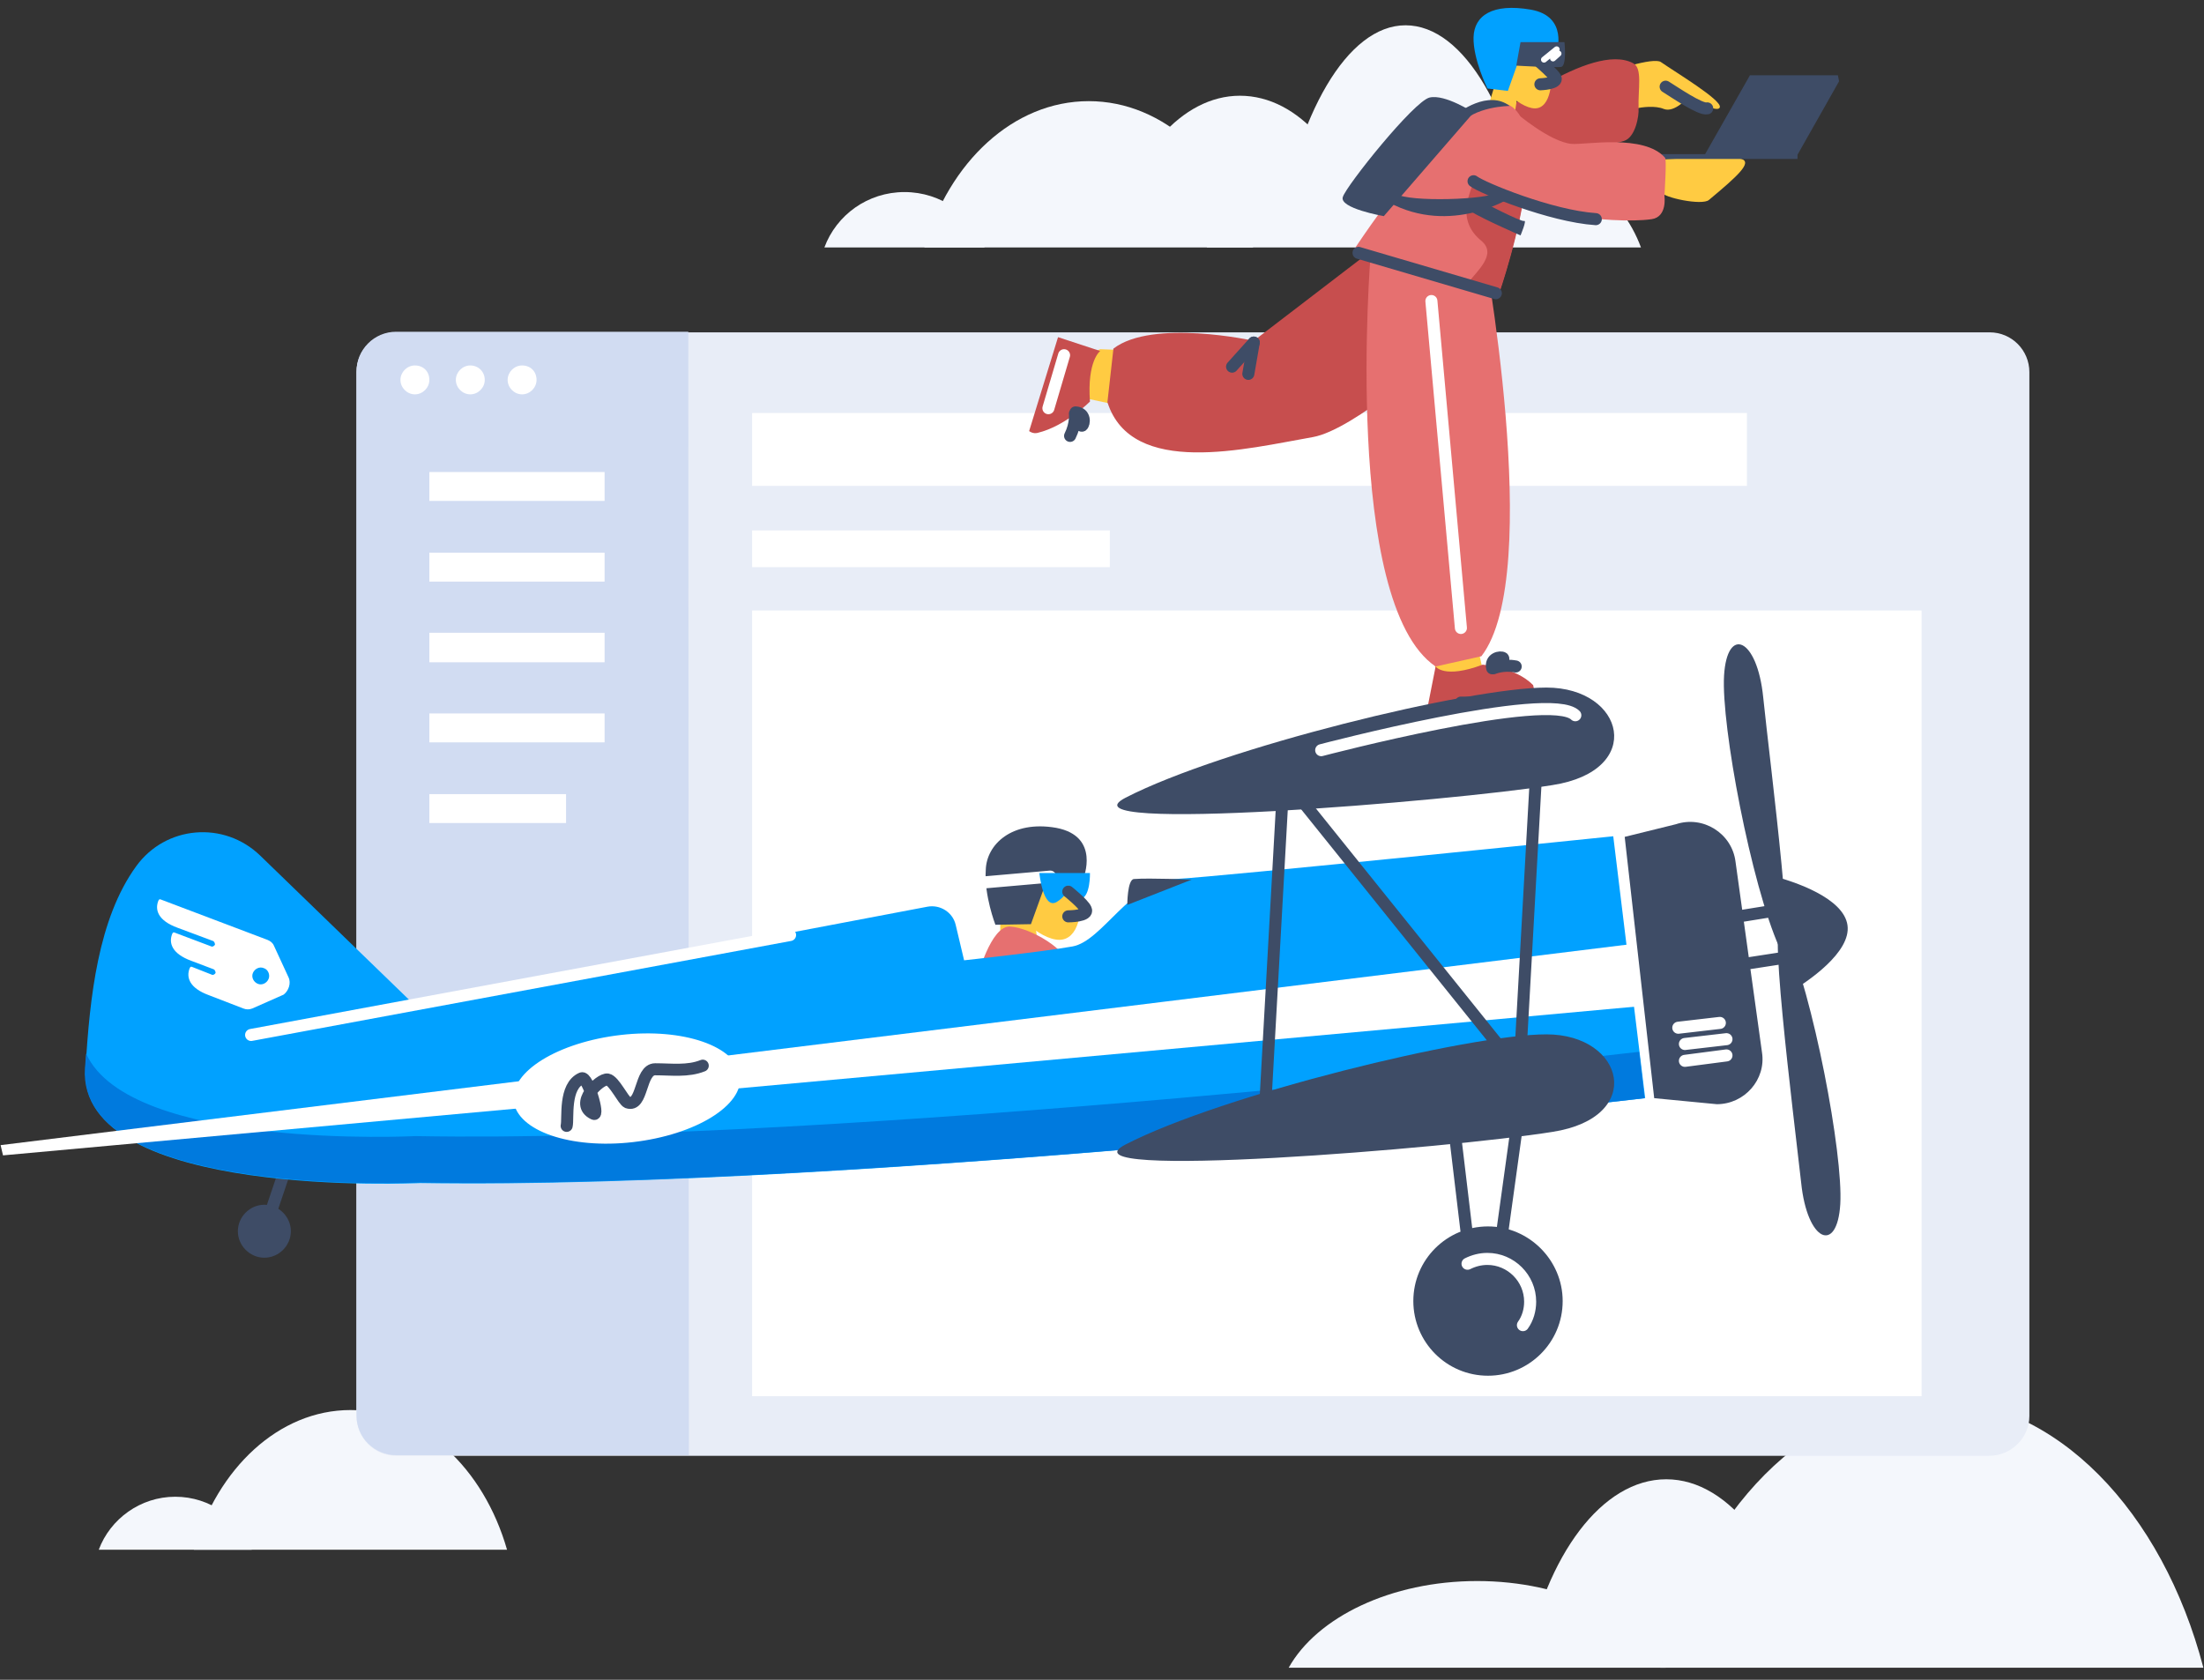 <?xml version="1.0" encoding="utf-8"?>
<svg xmlns="http://www.w3.org/2000/svg" xmlns:xlink="http://www.w3.org/1999/xlink" version="1.1" id="Layer_1" x="0px" y="0px" viewBox="0 0 366 279" style="enable-background:new 0 0 366 279;">
<rect x="0" y="0" width="366" height="279" fill="#333333" stroke="none"/>
<style type="text/css">
	.st0{fill-rule:evenodd;clip-rule:evenodd;fill:#F4F7FC;}
	.st1{fill-rule:evenodd;clip-rule:evenodd;fill:#E8EDF7;}
	.st2{fill-rule:evenodd;clip-rule:evenodd;fill:#D1DCF2;}
	.st3{fill-rule:evenodd;clip-rule:evenodd;fill:#FFFFFF;}
	.st4{fill-rule:evenodd;clip-rule:evenodd;fill:#FFCB42;}
	.st5{fill-rule:evenodd;clip-rule:evenodd;fill:#E67070;}
	.st6{fill-rule:evenodd;clip-rule:evenodd;fill:#C74E4E;}
	.st7{fill-rule:evenodd;clip-rule:evenodd;fill:#3E4C66;}
	.st8{fill:none;stroke:#3E4C66;stroke-width:2;stroke-linecap:round;stroke-linejoin:round;}
	.st9{fill-rule:evenodd;clip-rule:evenodd;fill:#01A1FF;}
	.st10{fill-rule:evenodd;clip-rule:evenodd;fill:#007ADE;}
	.st11{fill:none;stroke:#FFFFFF;stroke-width:2;stroke-linecap:round;stroke-linejoin:round;}
	.st12{fill:none;stroke:#FFFFFF;stroke-linecap:round;stroke-linejoin:round;}
</style>
<g id="Design">
	<g id="Logo-SQSP-03" transform="translate(-1185, -1343)">
		<g id="Group-179" transform="translate(1185, 1343.827)">
			<g id="Group-85" transform="translate(14, 3.173)">
				<path id="Fill-1" class="st0" d="M18.2,253.4c3.9-13.5,14.1-23.2,26-23.2s22.1,9.6,26,23.2H18.2z"/>
				<path id="Fill-3" class="st0" d="M2.4,253.4c1.9-5.1,6.9-8.8,12.7-8.8s10.7,3.6,12.7,8.8H2.4z"/>
				<path id="Fill-5" class="st0" d="M139.5,37.1c4.1-14.2,14.8-24.3,27.3-24.3s23.1,10.1,27.3,24.3H139.5z"/>
				<path id="Fill-7" class="st0" d="M122.9,37.1c2-5.4,7.2-9.2,13.3-9.2c6.1,0,11.3,3.8,13.3,9.2H122.9z"/>
				<path id="Fill-9" class="st0" d="M186.4,37.1c3.2-8.6,11.6-14.8,21.3-14.8c9.8,0,18.1,6.1,21.3,14.8H186.4z"/>
				<path id="Fill-11" class="st0" d="M215.9,37.1c3.2-8.6,11.6-14.8,21.3-14.8c9.8,0,18.1,6.1,21.3,14.8H215.9z"/>
				<path id="Fill-13" class="st0" d="M198.1,35.7c3.2-20.7,11.6-35.5,21.3-35.5c9.8,0,18.1,14.7,21.3,35.5H198.1z"/>
				<path id="Fill-15" class="st0" d="M170.6,35.7c3.2-13.9,11.6-23.8,21.3-23.8c9.8,0,18.1,9.9,21.3,23.8H170.6z"/>
				<path id="Fill-17" class="st0" d="M261.7,273c6.8-26.1,24.5-44.6,45.1-44.6s38.3,18.6,45.1,44.6H261.7z"/>
				<path id="Fill-19" class="st0" d="M200,273c4.7-8.4,17-14.4,31.3-14.4s26.6,6,31.3,14.4H200z"/>
				<path id="Fill-21" class="st0" d="M239.3,272c3.5-17.7,12.7-30.3,23.4-30.3s19.8,12.6,23.4,30.3H239.3z"/>
				<path id="Fill-23" class="st1" d="M316.3,237.8H51.8c-3.7,0-6.6-3-6.6-6.6V57.8c0-3.7,3-6.6,6.6-6.6h264.6c3.7,0,6.6,3,6.6,6.6&#xA;					v173.4C323,234.8,320,237.8,316.3,237.8"/>
				<path id="Fill-25" class="st2" d="M100.3,51.1H51.8c-3.7,0-6.6,3-6.6,6.6v173.4c0,3.7,3,6.6,6.6,6.6h48.6L100.3,51.1L100.3,51.1&#xA;					z"/>
				<polygon id="Fill-27" class="st3" points="110.9,76.7 276.1,76.7 276.1,64.6 110.9,64.6"/>
				<polygon id="Fill-29" class="st3" points="110.9,90.2 170.3,90.2 170.3,84.1 110.9,84.1"/>
				<polygon id="Fill-31" class="st3" points="110.9,227.9 305.1,227.9 305.1,97.4 110.9,97.4"/>
				<path id="Fill-33" class="st3" d="M57.3,59.1c0,1.3-1.1,2.4-2.4,2.4c-1.3,0-2.4-1.1-2.4-2.4c0-1.3,1.1-2.4,2.4-2.4&#xA;					C56.3,56.7,57.3,57.7,57.3,59.1"/>
				<path id="Fill-35" class="st3" d="M66.5,59.1c0,1.3-1.1,2.4-2.4,2.4c-1.3,0-2.4-1.1-2.4-2.4c0-1.3,1.1-2.4,2.4-2.4&#xA;					C65.4,56.7,66.5,57.7,66.5,59.1"/>
				<path id="Fill-37" class="st3" d="M75.1,59.1c0,1.3-1.1,2.4-2.4,2.4s-2.4-1.1-2.4-2.4c0-1.3,1.1-2.4,2.4-2.4&#xA;					C74.1,56.7,75.1,57.7,75.1,59.1"/>
				<polygon id="Fill-39" class="st3" points="57.3,79.2 86.4,79.2 86.4,74.4 57.3,74.4"/>
				<polygon id="Fill-41" class="st3" points="57.3,92.6 86.4,92.6 86.4,87.8 57.3,87.8"/>
				<polygon id="Fill-43" class="st3" points="57.3,106 86.4,106 86.4,101.1 57.3,101.1"/>
				<polygon id="Fill-45" class="st3" points="57.3,119.3 86.4,119.3 86.4,114.5 57.3,114.5"/>
				<polygon id="Fill-47" class="st3" points="57.3,132.7 80,132.7 80,127.9 57.3,127.9"/>
				<path id="Fill-49" class="st3" d="M167.5,135c-3.5-13.2-12.4-22.6-22.9-22.6s-19.4,9.4-22.9,22.6H167.5z"/>
				<path id="Fill-51" class="st3" d="M198.8,135c-2.4-4.3-8.6-7.3-15.9-7.3c-7.3,0-13.5,3-15.9,7.3H198.8z"/>
				<path id="Fill-53" class="st3" d="M178.9,134.4c-1.8-9-6.4-15.4-11.9-15.4c-5.4,0-10.1,6.4-11.9,15.4H178.9z"/>
				<path id="Fill-55" class="st3" d="M262.6,222.3c-3.2-12.2-11.5-21-21.2-21s-18,8.7-21.2,21H262.6z"/>
				<path id="Fill-57" class="st3" d="M291.6,222.3c-2.2-4-8-6.8-14.7-6.8s-12.5,2.8-14.7,6.8H291.6z"/>
				<path id="Fill-59" class="st3" d="M273.1,221.8c-1.7-8.3-6-14.2-11-14.2s-9.3,5.9-11,14.2H273.1z"/>
				<path id="Fill-61" class="st3" d="M268.7,133.8c1.6-5.6,5.9-9.6,10.8-9.6s9.2,4,10.8,9.6H268.7z"/>
				<path id="Fill-63" class="st3" d="M262.1,133.8c0.8-2.1,2.8-3.6,5.3-3.6c2.4,0,4.5,1.5,5.3,3.6H262.1z"/>
				<polyline id="Fill-65" class="st4" points="152.1,147.3 152.1,152.5 158.4,153.4 157.4,145.1"/>
				<path id="Fill-67" class="st5" d="M148.2,158.7c0,0,2.3-9.1,5.6-8.8c3.3,0.2,9.7,3.9,9.6,6.7"/>
				<polyline id="Fill-69" class="st4" points="163.7,61.6 175.8,64.2 176.5,54.3 168.7,54 163.2,56.5"/>
				<path id="Fill-71" class="st4" d="M261.8,6.3c-0.6-0.4-2.6-0.1-5.1,0.6c0.2,2.4,1,4.7,1.1,7.1c0.8-0.2,3.1-0.5,4.5,0.1&#xA;					c1.8,0.7,4.1-2,4.1-2s4.9,2.9,5.2,1.7C271.9,12.6,264.4,8.1,261.8,6.3"/>
				<path id="Fill-73" class="st6" d="M214.3,37.2l-20.1,15.4c0,0-16.8-3.7-23.3,1.3l-1,8.9c4,12.6,23.2,7.7,34.1,5.8&#xA;					c6.9-1.2,21.2-14.1,21.2-14.1"/>
				<path id="Fill-75" class="st6" d="M257.2,6.5c-6.9-3.7-23.3,9.4-23.9,9.7l8.9,5.1c0,0,9.7-0.7,13.5-1.9c1.9-0.6,2.5-4.2,2.4-5.4&#xA;					C258,10.8,258.8,7.3,257.2,6.5"/>
				<path id="Fill-77" class="st7" d="M34.3,200.5c0,2.4-2,4.4-4.4,4.4s-4.4-2-4.4-4.4s2-4.4,4.4-4.4S34.3,198.1,34.3,200.5"/>
				<line id="Stroke-79" class="st8" x1="29.9" y1="200.5" x2="35.3" y2="184.5"/>
				<path id="Fill-81" class="st9" d="M259.2,178.4l-5.3-43.5c0,0-65.2,6.7-72.7,7.1c-7.5,0.4-12.1,10.3-17.1,11.2s-18,2.3-18,2.3&#xA;					l-1.4-5.9c-0.5-2.1-2.6-3.4-4.7-3l-85.3,16.2l-25.5-24.7c-6-5.8-15.7-5-20.6,1.8c-6.3,8.7-7.7,21.7-8.4,33.6&#xA;					c-1.4,21.8,55.6,19,55.6,19l0,0C129.1,193.7,259.2,178.4,259.2,178.4"/>
				<path id="Fill-83" class="st10" d="M258.2,170.7c-5.4,0.6-131.5,15.3-203.2,14l0,0c0,0-47.4,2.4-54.7-13.7&#xA;					c-0.1,0.8-0.1,1.6-0.2,2.4c-1.4,21.8,55.6,19,55.6,19l0,0c73.3,1.3,203.4-14,203.4-14L258.2,170.7z"/>
			</g>
			<g id="Group-88" transform="translate(14, 138.173)">
				<g id="Clip-87">
				</g>
				<polygon id="Fill-86" class="st3" points="266.3,27.4 -13.5,52.9 -13.9,51.2 265.1,16.8"/>
			</g>
			<g id="Group-178" transform="translate(0, 0.173)">
				<polyline id="Fill-89" class="st4" points="235.9,101.9 239.4,113.2 246.1,109.7 244.7,103.3"/>
				<path id="Fill-91" class="st6" d="M238.4,109.7l-1.4,7.1l18-2.1l-0.4-1.9c-2.9-3-8.4-3.4-8.4-3.4&#xA;					C239.8,111.8,238.4,109.7,238.4,109.7"/>
				<line id="Stroke-93" class="st8" x1="242.6" y1="115.7" x2="255.3" y2="115.7"/>
				<path id="Stroke-95" class="st8" d="M247.8,110c-0.4-1.7,1.4-2,1.8-1.7c0.4,0.4-1.6,1.7-1.6,1.7s1.6-0.7,3.7-0.3"/>
				<path id="Fill-97" class="st6" d="M182.7,57.3l-7-2.3l-4.8,15.6c0,0,0.6,0.5,1.4,0.3c4.6-1.1,8.7-5.2,8.7-5.2&#xA;					C180.5,58.9,182.7,57.3,182.7,57.3"/>
				<line id="Stroke-99" class="st11" x1="176.7" y1="58" x2="174.1" y2="66.8"/>
				<path id="Stroke-101" class="st8" d="M178.6,67.5c1.7,0.1,1.5,1.9,1.1,2.2c-0.4,0.2-1.2-2-1.2-2s0.2,1.7-0.8,3.7"/>
				<polyline id="Fill-103" class="st4" points="248.8,11.2 246.3,19.5 251.4,18.8 252.6,10.9"/>
				<path id="Fill-105" class="st4" d="M257.3,9.5c0.7,2.6,0.3,7.5-2.4,7.5c-2.7,0-7.5-4.7-7.5-7.5s2.2-5,5-5&#xA;					C255,4.5,256.4,6.3,257.3,9.5"/>
				<path id="Stroke-107" class="st8" d="M255.8,9.4c0,0,2.1,1.8,2.5,2.5c0.5,1-2.5,1.1-2.5,1.1"/>
				<polyline id="Stroke-109" class="st8" points="240.8,180.6 244.5,211.6 248.6,209.9 253.2,176.7"/>
				<path id="Fill-111" class="st7" d="M259.5,215.1c0,6.9-5.6,12.4-12.4,12.4c-6.9,0-12.4-5.6-12.4-12.4c0-6.9,5.6-12.4,12.4-12.4&#xA;					C253.9,202.7,259.5,208.3,259.5,215.1"/>
				<path id="Stroke-113" class="st11" d="M243.7,208.9c1-0.5,2.1-0.8,3.3-0.8c3.9,0,7.1,3.2,7.1,7.1c0,1.4-0.4,2.8-1.2,3.9"/>
				<path id="Fill-115" class="st7" d="M269.8,138l4.9,43.4l10.4,1c4.6,0,8.2-4.1,7.5-8.6l-4.4-31.7c-0.6-4.7-5.4-7.7-9.9-6.2&#xA;					L269.8,138z"/>
				<line id="Stroke-117" class="st8" x1="210" y1="184.5" x2="213.1" y2="129"/>
				<line id="Stroke-119" class="st8" x1="251.9" y1="184.5" x2="255" y2="129"/>
				<line id="Stroke-121" class="st8" x1="214.6" y1="130" x2="253.5" y2="178.4"/>
				<path id="Fill-123" class="st7" d="M186.9,131.5c16.1-8.3,57-18.3,69.9-18.3c13,0,16.5,13.8,1,16.2&#xA;					C241,132.1,175.3,137.5,186.9,131.5"/>
				<path id="Fill-125" class="st7" d="M295.5,156.4c-4.7-10.5-9.7-36.9-9.2-45.2s5.5-6.3,6.5,3.6&#xA;					C293.9,125.6,298.9,164,295.5,156.4"/>
				<path id="Fill-127" class="st7" d="M296.4,153.8c4.7,10.5,9.7,36.9,9.2,45.2c-0.5,8.3-5.5,6.3-6.5-3.6&#xA;					C297.9,184.6,293,146.2,296.4,153.8"/>
				<path id="Fill-129" class="st7" d="M186.9,189.1c16.1-8.3,57-18.3,69.9-18.3c13,0,16.5,13.8,1,16.2&#xA;					C241,189.7,175.3,195.1,186.9,189.1"/>
				<path id="Fill-131" class="st7" d="M296.7,164.1c3.7-2.1,10.7-7,10.1-11.4c-0.6-4.5-8.7-7.3-12.8-8.3L296.7,164.1z"/>
				<path id="Fill-133" class="st5" d="M227.6,41.4c0,0-4.7,57.8,10.8,68.3l7.6-1.7c10.6-13.7,0.1-69.6,0.1-69.6L227.6,41.4z"/>
				<path id="Fill-135" class="st5" d="M224.7,40.7c0,0,18.3-28.4,26-24.2c7.6,4.2-1.8,31.2-1.8,31.2L224.7,40.7z"/>
				<path id="Fill-137" class="st6" d="M251.6,28.1c-1.8,0.2-6.6-0.5-6.9,1c-0.4,1.8-3.1,6.3,1.3,9.9c2.6,2.2-0.5,4.8-2.5,7.3&#xA;					l5.4,1.6c0,0,3.7-10.6,4.6-19.5C252.8,28.1,252.2,28,251.6,28.1"/>
				<path id="Fill-139" class="st4" d="M289.2,25.4c-1.8-0.6-13.8,0.1-13.8,0.1h-0.2c0.1,1.8,0.4,3.6,0.7,5.4&#xA;					c0.2,0.9,6.8,2.3,7.9,1.3C288.6,28.2,291,26,289.2,25.4"/>
				<path id="Fill-141" class="st9" d="M247,13.7l3.4,0.4l2.2-6.2l5.9-0.2c0,0,2-6-4.3-7.1c-6.4-1.1-9.4,1-9.5,4.6&#xA;					S247,13.7,247,13.7"/>
				<path id="Fill-143" class="st4" d="M179.1,147.2c0.8,3.1,0,7.9-3.2,7.9s-8.4-4.7-8.4-7.9s2.6-5.8,5.8-5.8&#xA;					S178.1,143.6,179.1,147.2"/>
				<path id="Fill-145" class="st7" d="M165.3,152.6l5.9-0.1l2.6-7.2l6.1-0.4c0,0,2.9-7-4.5-8.4c-7.4-1.3-11.6,2.8-11.7,7&#xA;					C163.4,147.7,165.3,152.6,165.3,152.6"/>
				<g id="Clip-148">
				</g>
				<polygon id="Fill-147" class="st7" points="271.2,25.4 298.5,25.4 298.5,24.6 271.2,24.6"/>
				<polygon id="Fill-149" class="st7" points="305.2,11.5 290.6,11.5 283.1,24.7 298.5,24.7 305.4,12.5"/>
				<line id="Stroke-150" class="st11" x1="237.7" y1="49" x2="242.6" y2="103.3"/>
				<path id="Fill-151" class="st5" d="M276.5,25.2c-3.5-4-13.3-2.1-15.5-2.3c-3.6-0.3-9.3-5.2-9.3-5.2L244,29.1&#xA;					c0,0,12.1,4.8,16.5,5.6c4.2,0.8,10.4,1.2,13.8,0.7c2.6-0.4,2.1-3.8,2.1-3.8C276.4,31.3,276.8,25.5,276.5,25.2"/>
				<path id="Stroke-152" class="st8" d="M244.7,29.1c1.4,1.1,12.8,5.8,20.3,6.3"/>
				<path id="Fill-153" class="st7" d="M244.7,17.7c0,0-4.7-3.1-7.3-2.5S223.6,29.8,223,31.7c-0.7,1.9,6.8,3.2,6.8,3.2L244.7,17.7z"/>
				<path id="Fill-154" class="st7" d="M231.9,31.2c1.9,1.4,15.5,1,16.8-0.3l2.2,0.9c0,0-9.9,6.4-20.3,0.8"/>
				<path id="Fill-155" class="st7" d="M241.3,18.5c0.9-1,5.9-4.6,9.4-1.9c0,0-5.9,0-8.5,3.3"/>
				<path id="Fill-156" class="st7" d="M246.1,32.5c0,0,6.5,3.4,7,3.2s-0.6,2.4-0.6,2.4s-8.3-3.6-8.9-4.5"/>
				<line id="Stroke-157" class="st8" x1="225.6" y1="41" x2="248.4" y2="47.7"/>
				<path id="Fill-158" class="st3" d="M44.6,161.6c-0.3,0.7-1.1,1.1-1.8,0.8s-1.1-1.1-0.8-1.8s1.1-1.1,1.8-0.8&#xA;					C44.5,160,44.9,160.9,44.6,161.6 M47.9,161.3l-2.4-5.2c-0.2-0.5-0.6-0.8-1.1-1l-17.7-6.7c-0.2-0.1-0.3,0-0.4,0.2&#xA;					c-0.6,1.5-0.1,3.3,3.2,4.5l5.9,2.2c0.2,0.1,0.3,0.4,0.3,0.6c-0.1,0.2-0.4,0.4-0.6,0.3l-6.1-2.3c-0.2-0.1-0.3,0-0.4,0.2&#xA;					c-0.6,1.5-0.1,3.3,3.2,4.5l3.7,1.4c0.2,0.1,0.3,0.4,0.3,0.6c-0.1,0.2-0.4,0.4-0.6,0.3l-3.3-1.3c-0.2-0.1-0.3,0-0.4,0.2&#xA;					c-0.6,1.5-0.1,3.3,3.2,4.5l5.7,2.2c0.5,0.2,1,0.2,1.5,0l5.2-2.3C47.9,163.6,48.4,162.3,47.9,161.3"/>
				<line id="Stroke-159" class="st11" x1="131.2" y1="154.3" x2="41.7" y2="170.9"/>
				<path id="Fill-160" class="st3" d="M122.9,177.7c0.6,4.9-7.4,9.8-17.8,11s-19.2-1.9-19.8-6.8c-0.6-4.9,7.4-9.8,17.8-11&#xA;					S122.3,172.8,122.9,177.7"/>
				<path id="Stroke-161" class="st8" d="M94.1,186c0.3-1.2-0.5-6.6,2.5-7.9c1-0.4,3,6.4,2,5.9c-3.4-1.6,1-5.9,2.3-5.7&#xA;					c1.1,0.2,2.6,3.5,3.3,3.8c2.6,0.9,2-5.5,4.6-5.5c2.7,0,5.4,0.4,7.9-0.6"/>
				<line id="Stroke-162" class="st8" x1="208.2" y1="55.9" x2="207.3" y2="61.1"/>
				<line id="Stroke-163" class="st8" x1="208.2" y1="55.9" x2="204.6" y2="59.9"/>
				<line id="Stroke-164" class="st8" x1="284.5" y1="159.9" x2="300.1" y2="157.5"/>
				<line id="Stroke-165" class="st8" x1="282.6" y1="152.2" x2="298.1" y2="149.7"/>
				<line id="Stroke-166" class="st11" x1="279.8" y1="172.4" x2="286.7" y2="171.6"/>
				<line id="Stroke-167" class="st11" x1="279.8" y1="175.2" x2="286.7" y2="174.3"/>
				<line id="Stroke-168" class="st11" x1="278.7" y1="169.7" x2="285.6" y2="168.9"/>
				<path id="Fill-169" class="st7" d="M259.8,6h-7.3l-0.7,3.9c0,0,6.6,0.4,7.5,0.2C260.2,9.8,259.8,6,259.8,6"/>
				<line id="Stroke-170" class="st12" x1="257.9" y1="8.7" x2="258.8" y2="7.9"/>
				<line id="Stroke-171" class="st12" x1="256.4" y1="8.9" x2="258.5" y2="7.2"/>
				<path id="Stroke-172" class="st8" d="M283.5,17c-1.1,0.3-5.6-2.8-6.9-3.6"/>
				<path id="Stroke-173" class="st11" d="M219.4,123.6c0,0,38-10,42.2-5.8"/>
				<line id="Stroke-174" class="st11" x1="174.4" y1="144.6" x2="163" y2="145.6"/>
				<path id="Fill-175" class="st9" d="M172.6,144c0,0,0.6,6.2,2.9,4.8c2.2-1.4,1.9-2.9,1.9-2.9s0.5,2.8,2.1,2.4&#xA;					c1.6-0.4,1.5-4.3,1.5-4.3H172.6z"/>
				<path id="Stroke-176" class="st8" d="M177.4,147.1c0,0,2.5,2,2.9,2.9c0.6,1.2-2.9,1.2-2.9,1.2"/>
				<path id="Fill-177" class="st7" d="M187.2,149.3c0,0,0-4.2,1.1-4.3c2.6-0.2,9.6,0.1,9.6,0.1L187.2,149.3z"/>
			</g>
		</g>
	</g>
</g>
</svg>